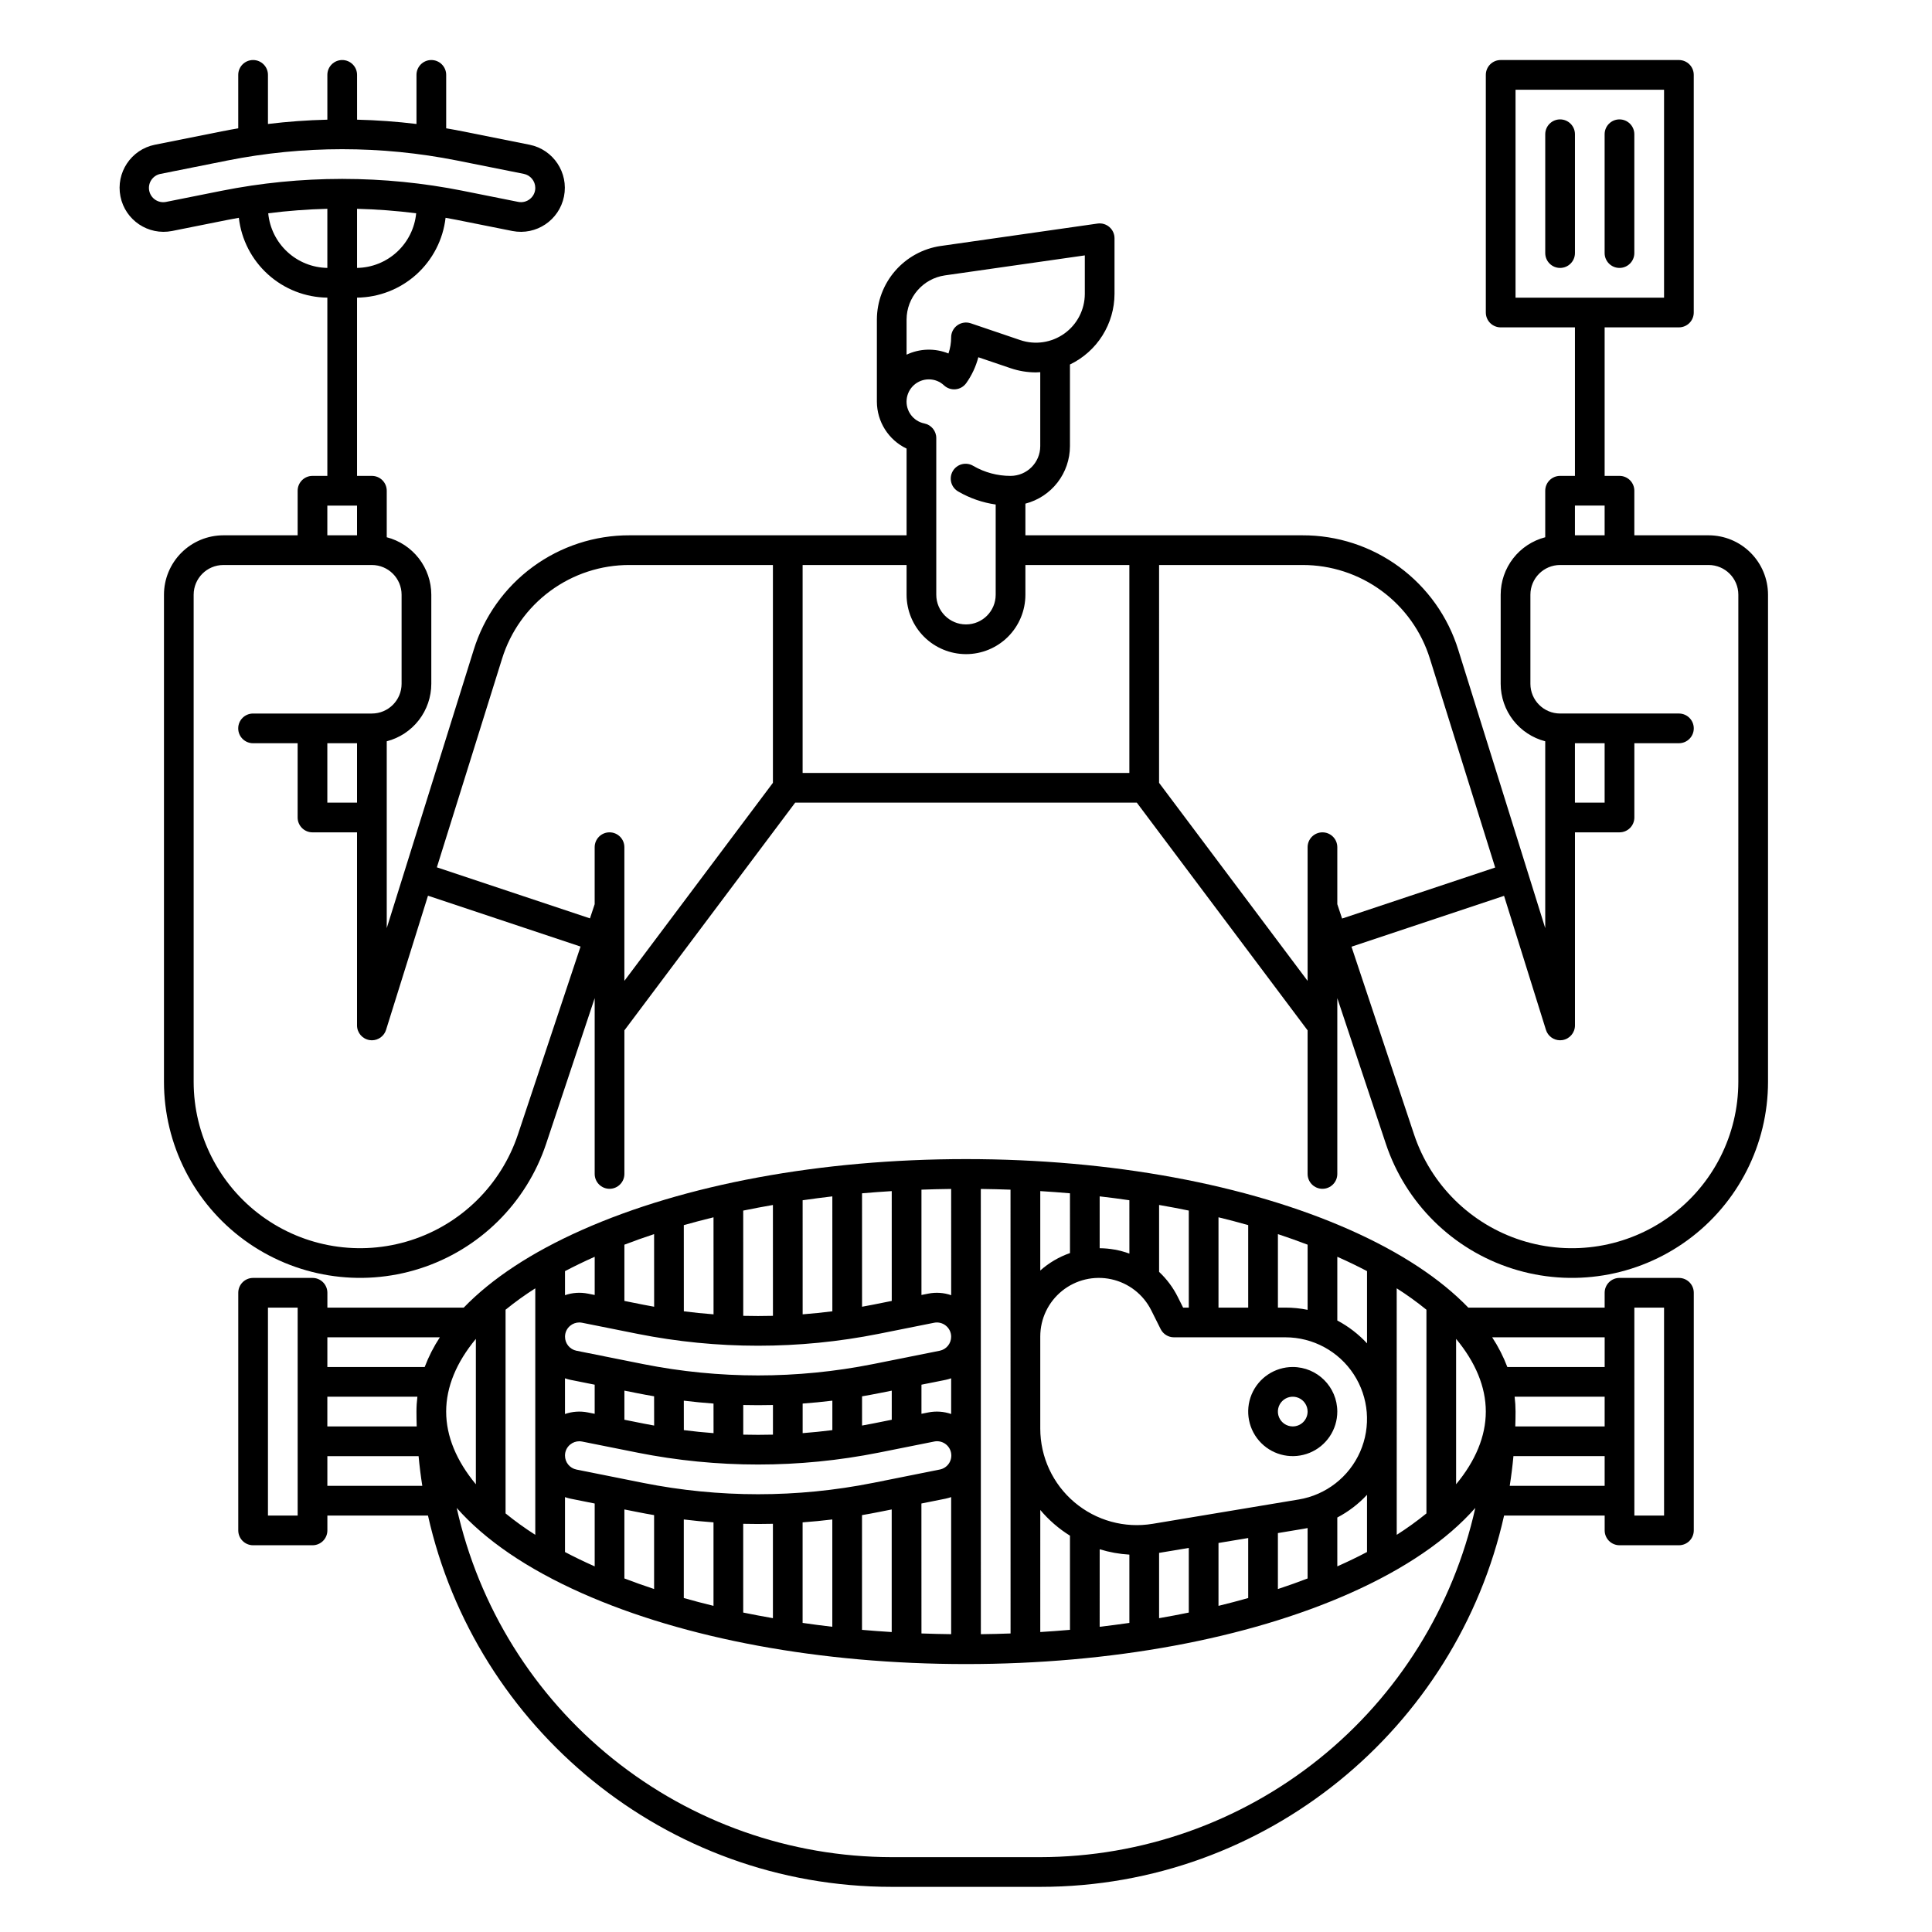 <?xml version="1.0" encoding="UTF-8"?>
<!-- Uploaded to: ICON Repo, www.svgrepo.com, Generator: ICON Repo Mixer Tools -->
<svg fill="#000000" width="800px" height="800px" version="1.1" viewBox="144 144 512 512" xmlns="http://www.w3.org/2000/svg">
 <g>
  <path d="m588.93 482.66h-15.742c-2.176 0-3.938 1.762-3.938 3.934v3.938h-36.133c-7.387-7.652-17.926-14.621-31.32-20.574-27.258-12.113-63.406-18.785-101.79-18.785s-74.539 6.672-101.79 18.785c-13.395 5.953-23.934 12.926-31.32 20.574h-36.137v-3.938c0-1.043-0.414-2.043-1.152-2.781-0.738-0.738-1.738-1.152-2.785-1.152h-15.742c-2.176 0-3.938 1.762-3.938 3.934v62.977c0 1.043 0.414 2.047 1.152 2.785 0.738 0.738 1.742 1.152 2.785 1.152h15.742c1.047 0 2.047-0.414 2.785-1.152 0.738-0.738 1.152-1.742 1.152-2.785v-3.938h26.66c12.602 56.246 62.922 98.402 122.91 98.402h39.359c59.988 0 110.31-42.156 122.91-98.398h26.656v3.938-0.004c0 1.043 0.414 2.047 1.152 2.785 0.738 0.738 1.742 1.152 2.785 1.152h15.742c1.047 0 2.047-0.414 2.785-1.152 0.738-0.738 1.152-1.742 1.152-2.785v-62.977c0-1.043-0.414-2.043-1.152-2.781-0.738-0.738-1.738-1.152-2.785-1.152zm-358.18 31.488h23.863c-0.16 1.305-0.246 2.617-0.246 3.934s0.027 2.629 0.066 3.938h-23.684zm39.359-15.328v38.527c-5.144-6.199-7.871-12.73-7.871-19.262 0-6.535 2.727-13.062 7.871-19.266zm7.871-7.723v-0.004c2.512-2.043 5.141-3.938 7.875-5.672v65.324c-2.734-1.738-5.363-3.633-7.875-5.676zm97.324 45.898v-0.004c-20.078 3.996-40.742 3.996-60.82 0l-17.711-3.543c-1.77-0.355-3.039-1.906-3.043-3.707-0.008-1.137 0.5-2.211 1.383-2.926 0.676-0.555 1.52-0.859 2.391-0.863 0.25 0 0.5 0.027 0.746 0.074l14.688 2.938 0.004 0.004c21.094 4.195 42.812 4.195 63.906 0l14.688-2.938v-0.004c0.992-0.211 2.023-0.016 2.871 0.539 0.844 0.555 1.434 1.426 1.633 2.422 0.199 0.992-0.008 2.019-0.578 2.859-0.566 0.84-1.445 1.414-2.441 1.602zm-81.578-27.73c0.488 0.172 0.988 0.309 1.496 0.414l6.375 1.277v7.715l-1.805-0.359c-2.023-0.406-4.117-0.262-6.066 0.414zm102.34 9.461v-0.004c-1.949-0.672-4.043-0.816-6.066-0.41l-1.805 0.359v-7.715l6.375-1.277c0.508-0.105 1.008-0.246 1.496-0.418zm-15.742 1.52-5.012 1.004c-0.949 0.191-1.902 0.363-2.859 0.535v-7.746c1.477-0.25 2.941-0.52 4.402-0.812l3.469-0.688zm-15.742 2.75c-2.617 0.332-5.238 0.598-7.871 0.801v-7.84c2.629-0.191 5.254-0.445 7.871-0.766zm-15.742 1.199c-2.625 0.066-5.246 0.066-7.871 0v-7.856c1.312 0.031 2.625 0.047 3.938 0.047s2.625-0.016 3.938-0.047zm-15.742-0.398c-2.633-0.195-5.254-0.465-7.871-0.801l-0.008-7.805c2.617 0.32 5.242 0.574 7.871 0.766zm-15.742-2.012c-0.953-0.172-1.906-0.344-2.859-0.535l-5.023-1.004v-7.715l3.469 0.688c1.461 0.297 2.93 0.559 4.402 0.812zm78.719-34.547h-0.008c-1.949-0.676-4.043-0.816-6.066-0.414l-1.805 0.359v-27.91c2.609-0.098 5.234-0.16 7.871-0.191zm-15.75 1.52-5.012 1.004c-0.949 0.191-1.902 0.363-2.859 0.535l-0.004-30.059c2.602-0.23 5.231-0.418 7.871-0.582zm-15.742 2.75c-2.617 0.332-5.238 0.598-7.871 0.801l-0.004-30.23c2.598-0.375 5.223-0.715 7.871-1.027zm-15.742 1.199c-2.625 0.066-5.246 0.066-7.871 0l-0.008-27.887c2.586-0.535 5.215-1.027 7.871-1.488zm-15.742-0.398c-2.633-0.195-5.254-0.465-7.871-0.801l-0.008-22.836c2.578-0.73 5.203-1.422 7.871-2.074zm-15.742-2.012c-0.953-0.172-1.906-0.344-2.859-0.535l-5.023-1.004v-14.902c2.559-0.977 5.176-1.918 7.871-2.801zm-4.402 7.184h-0.008c21.094 4.199 42.812 4.199 63.906 0l14.688-2.938c1.113-0.227 2.266 0.062 3.144 0.785 0.879 0.715 1.391 1.789 1.383 2.926-0.004 1.801-1.273 3.352-3.043 3.707l-17.711 3.543c-20.078 3.996-40.742 3.996-60.82 0l-17.711-3.543c-1.77-0.355-3.039-1.906-3.043-3.707-0.008-1.137 0.5-2.215 1.383-2.926 0.672-0.555 1.516-0.859 2.387-0.863 0.25 0.004 0.5 0.027 0.746 0.074zm-19.223 43.273c0.488 0.172 0.988 0.309 1.496 0.414l6.375 1.277v16.656c-0.062-0.027-0.133-0.055-0.195-0.082-2.688-1.195-5.246-2.434-7.676-3.715zm15.742 3.266 3.469 0.688c1.461 0.297 2.93 0.559 4.402 0.812v19.586c-2.695-0.887-5.312-1.828-7.871-2.801zm15.742 2.656c2.617 0.32 5.242 0.574 7.871 0.766v22.125c-2.676-0.648-5.297-1.34-7.871-2.074zm15.742 1.148c1.312 0.031 2.625 0.047 3.938 0.047s2.625-0.016 3.938-0.047v25.008c-2.656-0.465-5.285-0.953-7.871-1.488zm15.742-0.383c2.629-0.191 5.254-0.445 7.871-0.766v28.438c-2.652-0.305-5.277-0.648-7.871-1.027zm15.742-1.918c1.477-0.25 2.941-0.52 4.402-0.812l3.469-0.688v32.488c-2.641-0.164-5.269-0.352-7.871-0.582zm15.742-3.078 6.375-1.277 0.012-0.004c0.508-0.105 1.008-0.246 1.496-0.418v36.328c-2.637-0.031-5.262-0.098-7.871-0.191zm15.742-83.359c2.637 0.031 5.262 0.098 7.871 0.191l0.012 117.61c-2.609 0.098-5.234 0.16-7.871 0.191zm84.258 82.293-38.727 6.453 0.016-0.004c-7.418 1.238-15.004-0.852-20.742-5.715-5.738-4.859-9.047-11.996-9.047-19.52v-24.41c0-4.699 2.125-9.145 5.785-12.09 3.656-2.949 8.453-4.078 13.043-3.078 4.59 1 8.48 4.023 10.582 8.227l2.492 4.984c0.668 1.332 2.031 2.176 3.519 2.176h29.535c7.305 0 14.117 3.688 18.113 9.801 3.996 6.117 4.633 13.836 1.699 20.527-2.938 6.688-9.051 11.445-16.254 12.648zm-3.543-50.848h-1.98v-19.477c2.695 0.887 5.309 1.828 7.871 2.801v17.266c-1.938-0.395-3.914-0.59-5.891-0.59zm-9.855 0h-7.871v-23.934c2.672 0.648 5.297 1.34 7.871 2.074zm-15.742 0h-1.504l-1.406-2.809v-0.004c-1.246-2.496-2.926-4.75-4.961-6.656v-17.734c2.656 0.465 5.285 0.953 7.871 1.488zm-15.742-14.316h-0.004c-2.523-0.918-5.184-1.402-7.871-1.422v-13.742c2.652 0.305 5.277 0.648 7.871 1.027zm-15.742-0.137h-0.004c-2.902 1.012-5.578 2.582-7.871 4.625v-21.047c2.641 0.164 5.269 0.352 7.871 0.582zm-7.871 68.074h-0.004c2.25 2.676 4.906 4.977 7.871 6.82v24.953c-2.602 0.23-5.231 0.418-7.871 0.582zm15.742 10.422h-0.004c2.559 0.785 5.203 1.262 7.871 1.418v18.098c-2.598 0.375-5.223 0.715-7.871 1.027zm15.742 0.957 7.871-1.312v17.129c-2.586 0.535-5.215 1.027-7.871 1.488zm15.742-2.625 7.871-1.312v15.902c-2.578 0.73-5.203 1.422-7.871 2.074zm15.742-2.625 6.832-1.137c0.352-0.059 0.695-0.125 1.039-0.195v13.363c-2.562 0.977-5.176 1.918-7.871 2.801zm15.742-4.125h0.004c2.945-1.547 5.609-3.578 7.871-6.016v15.16c-2.434 1.277-4.992 2.516-7.676 3.715-0.062 0.027-0.133 0.055-0.195 0.082zm15.742-60.734h0.008c2.731 1.734 5.359 3.629 7.871 5.672v53.977c-2.512 2.043-5.141 3.938-7.871 5.676zm15.742 13.398c5.144 6.199 7.871 12.73 7.871 19.262 0 6.535-2.727 13.062-7.871 19.262zm15.754 19.262c-0.004-1.316-0.086-2.629-0.246-3.934h23.859v7.871h-23.684c0.043-1.309 0.07-2.621 0.07-3.938zm23.617-19.68v7.871h-25.793c-1.051-2.762-2.398-5.402-4.019-7.871zm-62.977-17.539v19.137h-0.004c-2.266-2.445-4.926-4.492-7.871-6.051v-16.883c0.062 0.027 0.133 0.055 0.195 0.082 2.691 1.195 5.25 2.434 7.676 3.715zm-204.87-3.715c0.062-0.027 0.133-0.055 0.195-0.082v10.117l-1.805-0.359c-2.023-0.402-4.117-0.262-6.066 0.414v-6.375c2.434-1.277 4.992-2.519 7.676-3.715zm-40.844 21.254c-1.621 2.469-2.969 5.109-4.016 7.871h-25.793v-7.871zm-37.68 47.234h-7.871v-55.105h7.871zm7.871-7.871v-7.871h24.176c0.246 2.648 0.574 5.273 0.984 7.871zm188.93 98.398h-39.359c-26.875-0.035-52.934-9.219-73.891-26.043-20.957-16.82-35.559-40.277-41.402-66.508 7.43 8.445 18.613 16.125 33.18 22.598 27.254 12.113 63.402 18.785 101.79 18.785 38.387 0 74.539-6.672 101.79-18.785 14.562-6.473 25.75-14.152 33.18-22.598-5.848 26.23-20.449 49.688-41.406 66.508-20.957 16.824-47.016 26.008-73.887 26.043zm124.41-98.402c0.41-2.598 0.738-5.223 0.984-7.871h24.172v7.871zm40.902 7.875h-7.871l-0.004-55.105h7.871z"/>
  <path d="m596.8 285.86h-19.684v-11.809c0-1.043-0.414-2.047-1.152-2.785-0.738-0.738-1.738-1.152-2.781-1.152h-3.938v-39.359h19.68c1.047 0 2.047-0.414 2.785-1.152 0.738-0.738 1.152-1.738 1.152-2.785v-62.977c0-1.043-0.414-2.043-1.152-2.781-0.738-0.738-1.738-1.152-2.785-1.152h-47.23c-2.176 0-3.938 1.762-3.938 3.934v62.977c0 1.047 0.414 2.047 1.152 2.785 0.738 0.738 1.742 1.152 2.785 1.152h19.68v39.359h-3.938c-2.172 0-3.934 1.762-3.934 3.938v12.328-0.004c-3.375 0.875-6.367 2.844-8.504 5.598-2.137 2.758-3.301 6.144-3.305 9.629v23.617c0.004 3.484 1.168 6.871 3.305 9.629 2.137 2.754 5.129 4.723 8.504 5.598v49.516l-23.039-73.719v-0.004c-2.727-8.82-8.215-16.535-15.652-22.004-7.441-5.469-16.441-8.406-25.676-8.375h-73.395v-8.391c3.375-0.875 6.367-2.844 8.504-5.598 2.137-2.758 3.297-6.141 3.305-9.629v-21.648c3.531-1.695 6.512-4.356 8.602-7.668 2.086-3.312 3.199-7.148 3.207-11.066v-14.723c0-1.141-0.496-2.227-1.359-2.973-0.859-0.746-2.004-1.086-3.133-0.922l-41.578 5.945-0.004-0.004c-4.684 0.688-8.965 3.031-12.066 6.606-3.102 3.574-4.82 8.145-4.836 12.879v21.766c0.016 5.316 3.074 10.156 7.871 12.445v22.98h-73.395c-9.234-0.031-18.234 2.906-25.676 8.375s-12.926 13.184-15.652 22.004l-23.039 73.719v-49.512c3.379-0.875 6.367-2.844 8.504-5.598 2.137-2.758 3.301-6.144 3.305-9.629v-23.617c-0.004-3.484-1.168-6.871-3.305-9.629-2.137-2.754-5.125-4.723-8.504-5.598v-12.324c0-1.043-0.414-2.047-1.152-2.785-0.738-0.738-1.738-1.152-2.781-1.152h-3.938v-47.238c5.816-0.066 11.41-2.254 15.73-6.148 4.316-3.898 7.066-9.234 7.731-15.012 1.008 0.18 2.012 0.363 3.016 0.562l14.688 2.938c6.301 1.238 12.414-2.856 13.676-9.152 1.258-6.297-2.812-12.426-9.105-13.707l-17.711-3.543c-1.465-0.297-2.93-0.559-4.402-0.812v-14.16c0-2.172-1.762-3.934-3.938-3.934-2.172 0-3.934 1.762-3.934 3.934v13.012c-5.223-0.633-10.473-1.012-15.742-1.141l-0.004-11.871c0-2.172-1.762-3.934-3.934-3.934-2.176 0-3.938 1.762-3.938 3.934v11.871c-5.266 0.125-10.512 0.508-15.742 1.141v-13.012c0-2.172-1.766-3.934-3.938-3.934-2.176 0-3.938 1.762-3.938 3.934v14.164c-1.473 0.25-2.938 0.52-4.402 0.812l-17.711 3.543v-0.004c-6.293 1.281-10.363 7.41-9.102 13.707 1.258 6.297 7.371 10.387 13.672 9.152l14.688-2.938c1-0.195 2.008-0.383 3.016-0.562 0.66 5.777 3.41 11.113 7.731 15.008 4.316 3.898 9.906 6.086 15.723 6.152v47.238h-3.938c-2.172 0-3.934 1.762-3.934 3.938v11.809h-19.68c-4.176 0.004-8.176 1.664-11.129 4.617-2.949 2.949-4.613 6.953-4.617 11.125v129.08c0.004 16.59 7.922 32.184 21.32 41.969 13.398 9.781 30.66 12.582 46.465 7.535 15.801-5.043 28.246-17.332 33.492-33.07l12.867-38.602v46.59c0 2.176 1.762 3.938 3.938 3.938 2.172 0 3.934-1.762 3.934-3.938v-38.047l45.266-60.352h90.527l45.266 60.352v38.047c0 2.176 1.762 3.938 3.934 3.938 2.176 0 3.938-1.762 3.938-3.938v-46.59l12.867 38.605c5.246 15.738 17.691 28.027 33.496 33.07 15.805 5.047 33.066 2.246 46.465-7.539 13.395-9.785 21.316-25.379 21.316-41.969v-129.08c-0.004-4.172-1.664-8.176-4.617-11.125-2.949-2.953-6.953-4.613-11.125-4.617zm-51.168-118.08h39.359v55.105h-39.359zm-307.01 47.219v-15.664c5.242 0.133 10.469 0.527 15.668 1.188-0.375 3.918-2.18 7.559-5.07 10.23s-6.66 4.184-10.598 4.246zm-35.891-20.438-14.688 2.938c-0.988 0.211-2.023 0.016-2.867-0.539-0.848-0.555-1.434-1.43-1.633-2.422s0.008-2.023 0.574-2.859c0.57-0.84 1.449-1.414 2.441-1.602l17.711-3.543h0.004c20.074-3.992 40.742-3.992 60.82 0l17.711 3.543c1.77 0.355 3.043 1.906 3.051 3.711 0.008 1.137-0.504 2.211-1.387 2.926-0.875 0.723-2.027 1.012-3.141 0.789l-14.688-2.938v-0.004c-10.465-2.086-21.113-3.141-31.785-3.148-0.059 0-0.113-0.02-0.172-0.02s-0.113 0.016-0.172 0.02h0.004c-10.672 0.008-21.316 1.062-31.785 3.148zm12.352 5.965v-0.004c5.199-0.66 10.43-1.055 15.668-1.188v15.664c-3.934-0.062-7.707-1.574-10.598-4.246s-4.695-6.312-5.07-10.23zm354.16 77.461v7.871h-7.871v-7.871zm-7.871 62.977h7.871v15.742h-7.871zm-177.12-112.29c0.023-5.871 4.336-10.84 10.145-11.691l37.09-5.301v10.184c-0.004 4.176-2.016 8.094-5.41 10.523-3.394 2.434-7.754 3.078-11.707 1.738l-13.105-4.449h-0.004c-1.199-0.406-2.523-0.211-3.555 0.531-1.031 0.738-1.645 1.93-1.645 3.199 0.004 1.453-0.238 2.894-0.711 4.269-3.582-1.453-7.606-1.34-11.098 0.316zm5.906 15.863c1.488-0.004 2.922 0.559 4.004 1.578 0.828 0.777 1.953 1.16 3.082 1.047 1.133-0.109 2.156-0.707 2.816-1.629 1.48-2.07 2.566-4.398 3.207-6.859l8.574 2.91c2.152 0.73 4.41 1.105 6.684 1.105 0.395 0 0.766-0.039 1.152-0.059v19.617c-0.008 4.344-3.527 7.867-7.875 7.871-3.453 0.004-6.848-0.902-9.84-2.629-0.902-0.562-1.996-0.73-3.031-0.469-1.031 0.258-1.914 0.926-2.445 1.848-0.535 0.922-0.668 2.019-0.379 3.043 0.289 1.023 0.984 1.887 1.922 2.391 3.031 1.75 6.371 2.902 9.84 3.398v23.906c0 4.348-3.523 7.871-7.871 7.871s-7.875-3.523-7.875-7.871v-41.523c0-1.871-1.316-3.484-3.148-3.859-2.973-0.602-5.004-3.359-4.699-6.379 0.305-3.016 2.848-5.312 5.883-5.309zm9.84 72.816c4.176 0.004 8.184-1.656 11.137-4.609s4.609-6.961 4.606-11.137v-7.871h27.551v55.105h-86.59v-55.105h27.551v7.871c0.004 4.176 1.664 8.176 4.617 11.129 2.953 2.949 6.953 4.609 11.129 4.617zm-161.38 39.359h-7.871v-15.746h7.871zm-7.871-78.719h7.871v7.871h-7.871zm50.516 166.64c-4.453 13.352-15.012 23.781-28.422 28.062-13.414 4.281-28.062 1.906-39.43-6.398-11.367-8.305-18.09-21.535-18.09-35.613v-129.08c0.008-4.344 3.527-7.867 7.875-7.871h39.359c4.344 0.004 7.867 3.527 7.871 7.871v23.617c-0.004 4.344-3.527 7.867-7.871 7.871h-31.488c-2.176 0-3.938 1.762-3.938 3.938 0 2.172 1.762 3.934 3.938 3.934h11.809v19.68c0 1.047 0.414 2.047 1.152 2.785s1.738 1.152 2.781 1.152h11.809v51.168c0 1.945 1.422 3.598 3.348 3.891 0.195 0.031 0.391 0.047 0.59 0.047 1.719-0.004 3.242-1.121 3.754-2.762l11.113-35.555 40.43 13.48zm28.203-76.117c0-2.176-1.762-3.938-3.934-3.938-2.176 0-3.938 1.762-3.938 3.938v15.105l-1.25 3.758-40.57-13.527 17.27-55.262c2.231-7.219 6.723-13.531 12.809-18.004 6.086-4.477 13.449-6.879 21.004-6.856h37.973v57.727l-39.363 52.48zm141.7-17.055 0.004-57.73h37.973c7.555-0.023 14.918 2.379 21.004 6.852 6.086 4.477 10.574 10.789 12.805 18.008l17.285 55.309-40.57 13.523-1.266-3.801v-15.105c0-2.176-1.762-3.938-3.938-3.938-2.172 0-3.934 1.762-3.934 3.938v35.426zm153.51 79.223c0 14.078-6.719 27.312-18.086 35.617-11.371 8.305-26.02 10.68-39.43 6.398s-23.973-14.711-28.422-28.066l-16.578-49.746 40.43-13.48 11.098 35.508c0.508 1.645 2.031 2.766 3.754 2.769 0.203 0 0.402-0.016 0.598-0.047 1.922-0.293 3.34-1.945 3.34-3.891v-51.168h11.809c1.043 0 2.043-0.414 2.781-1.152 0.738-0.738 1.152-1.738 1.152-2.785v-19.68h11.809c2.176 0 3.938-1.762 3.938-3.934 0-2.176-1.762-3.938-3.938-3.938h-31.488c-4.344-0.004-7.867-3.527-7.871-7.871v-23.617c0.004-4.344 3.527-7.867 7.871-7.871h39.363c4.344 0.004 7.867 3.527 7.871 7.871z"/>
  <path d="m557.44 175.64c-2.172 0-3.934 1.762-3.934 3.938v31.488c0 2.172 1.762 3.938 3.934 3.938 2.176 0 3.938-1.766 3.938-3.938v-31.488c0-1.043-0.414-2.047-1.152-2.785-0.738-0.738-1.738-1.152-2.785-1.152z"/>
  <path d="m573.18 175.64c-2.176 0-3.938 1.762-3.938 3.938v31.488c0 2.172 1.762 3.938 3.938 3.938 2.172 0 3.934-1.766 3.934-3.938v-31.488c0-1.043-0.414-2.047-1.152-2.785-0.738-0.738-1.738-1.152-2.781-1.152z"/>
  <path d="m486.59 506.27c-4.773 0-9.082 2.879-10.91 7.289-1.824 4.414-0.816 9.492 2.562 12.871 3.375 3.375 8.453 4.387 12.867 2.559s7.289-6.133 7.289-10.91c-0.008-6.519-5.289-11.801-11.809-11.809zm0 15.742v0.004c-1.59 0-3.027-0.961-3.637-2.43-0.609-1.473-0.27-3.164 0.855-4.289s2.816-1.465 4.289-0.855c1.469 0.609 2.43 2.047 2.43 3.637 0 1.043-0.414 2.047-1.152 2.785s-1.742 1.152-2.785 1.152z"/>
 </g>
</svg>
